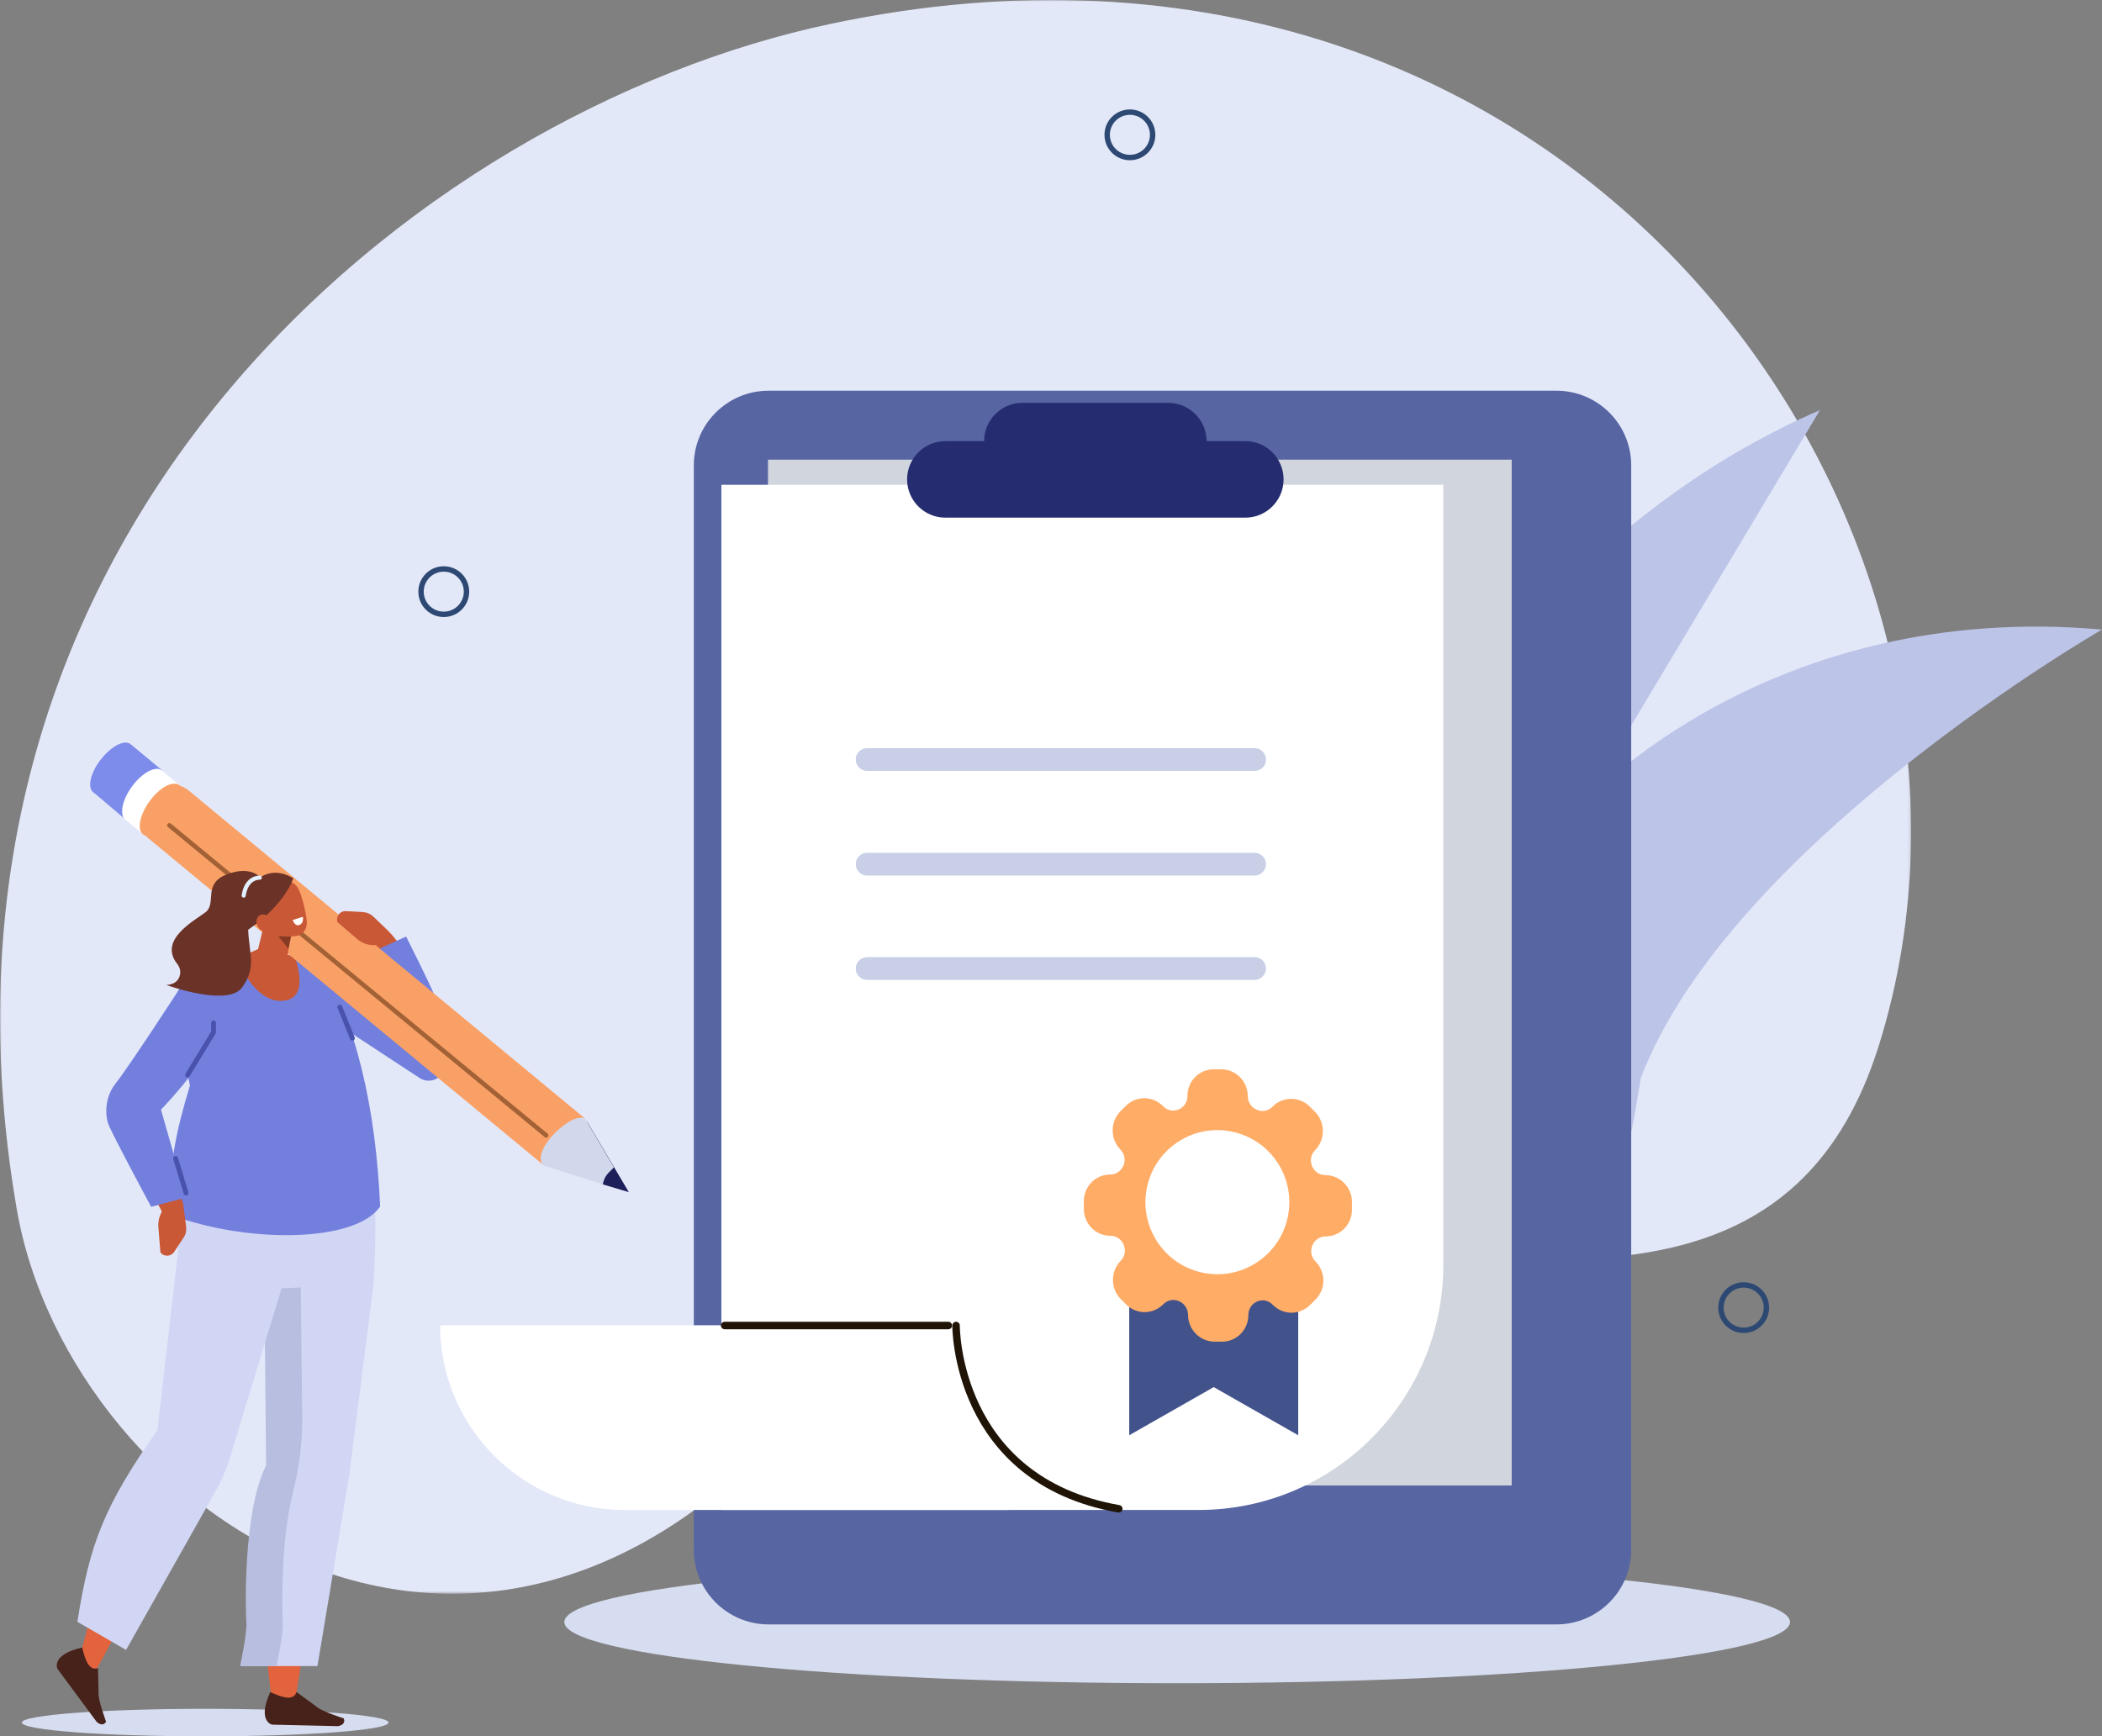 <?xml version="1.0" encoding="UTF-8"?>
<svg width="673px" height="556px" viewBox="0 0 673 556" version="1.1" xmlns="http://www.w3.org/2000/svg" xmlns:xlink="http://www.w3.org/1999/xlink">
    <rect x="0" y="0" width="673" height="556" fill="#808080" stroke="none"/>
    <title>05-signature-illustration</title>
    <defs>
        <polygon id="path-1" points="0 0 611.872 0 611.872 510.347 0 510.347"></polygon>
        <path d="M23.931,-2.48689958e-14 C10.72,-2.48689958e-14 0,10.707 0,23.899 L0,23.899 L0,371.101 C0,384.293 10.72,395 23.931,395 L23.931,395 L276.068,395 C289.279,395 299.904,384.293 300,371.101 L300,371.101 L300,23.899 C300,10.707 289.279,-2.48689958e-14 276.068,-2.48689958e-14 L276.068,-2.48689958e-14 L23.931,-2.48689958e-14 Z" id="path-3"></path>
    </defs>
    <g id="Page-1" stroke="none" stroke-width="1" fill="none" fill-rule="evenodd">
        <g id="Artboard-01-Copy" transform="translate(-872, -350)">
            <g id="05-signature-illustration" transform="translate(872, 350)">
                <g id="Group-16" transform="translate(0, 0)">
                    <g id="Group-3">
                        <mask id="mask-2" fill="white">
                            <use xlink:href="#path-1"></use>
                        </mask>
                        <g id="Clip-2"></g>
                        <path d="M601.464,335.067 C653.464,169.856 505.795,-43.064 266.097,7.609 C132.793,35.717 -31.827,170.525 5.33,386.983 C22.28,486.033 161.905,581.641 270.023,434.882 C349.029,327.514 554.827,482.973 601.464,335.067" id="Fill-1" fill="#E3E8F9" mask="url(#mask-2)"></path>
                    </g>
                    <path d="M410.797,344.533 C410.797,344.533 449.486,189.073 582.694,131.326 L507.71,256.668 C507.71,256.668 566.414,192.133 673,201.598 C673,201.598 554.061,270.054 525.331,345.202 C525.331,345.202 516.808,403.332 504.838,410.12 C432.344,451.71 410.797,344.533 410.797,344.533" id="Fill-4" fill="#BCC4E8"></path>
                    <path d="M558.274,411.458 C562.293,411.458 565.552,414.712 565.552,418.725 C565.552,422.737 562.293,425.991 558.274,425.991 C554.255,425.991 550.996,422.737 550.996,418.725 C550.996,414.712 554.255,411.458 558.274,411.458 Z" id="Stroke-6" stroke="#2D4973" stroke-width="1.73" stroke-linecap="round"></path>
                    <path d="M361.765,35.909 C365.785,35.909 369.044,39.162 369.044,43.175 C369.044,47.188 365.785,50.441 361.765,50.441 C357.746,50.441 354.487,47.188 354.487,43.175 C354.487,39.162 357.746,35.909 361.765,35.909 Z" id="Stroke-8" stroke="#2D4973" stroke-width="1.73" stroke-linecap="round"></path>
                    <path d="M142.082,182.189 C146.101,182.189 149.36,185.443 149.36,189.456 C149.36,193.468 146.101,196.722 142.082,196.722 C138.062,196.722 134.804,193.468 134.804,189.456 C134.804,185.443 138.062,182.189 142.082,182.189 Z" id="Stroke-10" stroke="#2D4973" stroke-width="1.73" stroke-linecap="round"></path>
                    <path d="M376.896,499.801 C485.266,499.801 573.118,508.575 573.118,519.4 C573.118,530.225 485.266,539 376.896,539 C268.526,539 180.675,530.225 180.675,519.4 C180.675,508.575 268.526,499.801 376.896,499.801" id="Fill-12" fill="#D7DDF0"></path>
                    <path d="M498.326,520.165 L246.082,520.165 C232.866,520.165 222.141,509.457 222.141,496.263 L222.141,149.013 C222.141,135.819 232.866,125.111 246.082,125.111 L498.326,125.111 C511.541,125.111 522.267,135.819 522.267,149.013 L522.267,496.263 C522.267,509.457 511.541,520.165 498.326,520.165" id="Fill-14" fill="#5765A3"></path>
                </g>
                <g id="Group-19" transform="translate(211, 125)">
                    <mask id="mask-4" fill="white">
                        <use xlink:href="#path-3"></use>
                    </mask>
                    <g id="Clip-18"></g>
                    <path d="M23.931,-2.48689958e-14 C10.72,-2.48689958e-14 0,10.707 0,23.899 L0,23.899 L0,371.101 C0,384.293 10.72,395 23.931,395 L23.931,395 L276.068,395 C289.279,395 299.904,384.293 300,371.101 L300,371.101 L300,23.899 C300,10.707 289.279,-2.48689958e-14 276.068,-2.48689958e-14 L276.068,-2.48689958e-14 L23.931,-2.48689958e-14 Z" id="Fill-17" mask="url(#mask-4)"></path>
                </g>
                <g id="Group-72" transform="translate(7, 129)">
                    <polygon id="Fill-20" fill="#D1D5DE" points="238.883 346.674 477 346.674 477 18.191 238.883 18.191"></polygon>
                    <path d="M455.109,26.233 L223.97,26.233 L223.97,354.525 L376.725,354.525 C420.027,354.525 455.109,319.388 455.109,276.018 L455.109,26.233 Z" id="Fill-22" fill="#FFFFFF"></path>
                    <path d="M315.929,354.525 L192.998,354.525 C160.402,354.525 133.923,328.005 133.923,295.358 L315.929,295.358 L315.929,354.525 Z" id="Fill-23" fill="#FFFFFF"></path>
                    <path d="M299.105,295.453 C299.105,295.453 298.722,344.951 351.202,354.142" id="Stroke-24" stroke="#1F1406" stroke-width="2.399" stroke-linecap="round" stroke-linejoin="round"></path>
                    <line x1="225.022" y1="295.453" x2="296.619" y2="295.453" id="Stroke-25" stroke="#1F1406" stroke-width="2.399" stroke-linecap="round" stroke-linejoin="round"></line>
                    <path d="M394.696,117.856 L270.618,117.856 C268.611,117.856 266.986,116.228 266.986,114.218 C266.986,112.207 268.611,110.58 270.618,110.58 L394.696,110.58 C396.703,110.58 398.328,112.207 398.328,114.218 C398.328,116.228 396.703,117.856 394.696,117.856" id="Fill-26" fill="#C8CFE6"></path>
                    <path d="M394.696,151.365 L270.618,151.365 C268.611,151.365 266.986,149.737 266.986,147.727 C266.986,145.716 268.611,144.089 270.618,144.089 L394.696,144.089 C396.703,144.089 398.328,145.716 398.328,147.727 C398.328,149.641 396.703,151.365 394.696,151.365" id="Fill-27" fill="#C8CFE6"></path>
                    <path d="M394.696,184.778 L270.618,184.778 C268.611,184.778 266.986,183.151 266.986,181.14 C266.986,179.129 268.611,177.502 270.618,177.502 L394.696,177.502 C396.703,177.502 398.328,179.129 398.328,181.14 C398.328,183.055 396.703,184.778 394.696,184.778" id="Fill-28" fill="#C8CFE6"></path>
                    <polygon id="Fill-29" fill="#42528A" points="408.652 330.59 381.6 315.176 354.547 330.59 354.547 254.572 408.652 254.572"></polygon>
                    <path d="M368.313,272.093 C360.092,263.763 360.092,250.264 368.217,241.935 C376.342,233.605 389.629,233.701 397.85,242.03 C406.071,250.36 406.071,263.859 397.946,272.189 C389.725,280.422 376.438,280.422 368.313,272.093 M414.196,274.965 L414.196,274.965 C411.233,271.997 413.336,266.923 417.446,266.923 C422.13,266.923 425.858,263.093 425.858,258.402 L425.858,255.913 C425.858,251.126 422.035,247.296 417.351,247.296 C413.24,247.296 411.137,242.222 414.101,239.254 C417.351,235.903 417.351,230.446 414.101,227.095 L412.38,225.372 C409.034,222.021 403.777,222.021 400.431,225.372 C397.563,228.34 392.593,226.233 392.497,222.021 C392.497,217.234 388.674,213.404 383.99,213.404 L381.6,213.404 C376.916,213.404 373.188,217.234 373.188,221.925 C373.188,226.138 368.217,228.244 365.349,225.18 C362.004,221.829 356.746,221.829 353.4,225.18 L351.68,226.904 C348.43,230.254 348.43,235.712 351.68,239.063 C354.643,242.03 352.54,247.105 348.43,247.105 C343.746,247.105 340.018,250.934 340.018,255.626 L340.018,258.115 C340.018,262.902 343.841,266.731 348.525,266.731 C352.636,266.731 354.739,271.806 351.775,274.774 C348.525,278.124 348.525,283.582 351.775,286.933 L353.496,288.656 C356.842,292.007 362.099,292.007 365.445,288.656 C368.313,285.688 373.283,287.794 373.379,292.007 C373.379,296.794 377.203,300.623 381.887,300.623 L384.276,300.623 C388.96,300.623 392.688,296.794 392.688,292.102 C392.688,287.89 397.659,285.784 400.527,288.847 C403.873,292.198 409.13,292.198 412.476,288.847 L414.196,287.124 C417.542,283.773 417.542,278.316 414.196,274.965" id="Fill-30" fill="#FFAC66"></path>
                    <path d="M360.03,252.263 C362.068,239.684 373.902,231.141 386.461,233.184 C399.02,235.225 407.548,247.076 405.51,259.656 C403.472,272.234 391.639,280.776 379.079,278.735 C366.52,276.694 357.992,264.841 360.03,252.263" id="Fill-31" fill="#FFFFFF"></path>
                    <path d="M391.732,12.255 L379.306,12.255 C379.306,5.457 373.761,-1.0658141e-14 367.07,-1.0658141e-14 L320.326,-1.0658141e-14 C313.539,-1.0658141e-14 308.09,5.553 308.09,12.255 L295.663,12.255 C288.876,12.255 283.428,17.808 283.428,24.509 C283.428,31.307 288.972,36.764 295.663,36.764 L391.732,36.764 C398.519,36.764 403.968,31.211 403.968,24.509 C403.968,17.808 398.519,12.255 391.732,12.255" id="Fill-32" fill="#252D70"></path>
                    <path d="M58.693,418.192 C91.108,418.192 117.386,420.163 117.386,422.596 C117.386,425.029 91.108,427 58.693,427 C26.278,427 0,425.029 0,422.596 C0,420.163 26.278,418.192 58.693,418.192" id="Fill-33" fill="#D7DDF0"></path>
                    <path d="M80.01,414.937 C80.01,414.937 72.076,361.705 82.304,340.738 L76.664,268.55 L110.217,270.848 L87.561,415.32 L80.01,414.937 Z" id="Fill-34" fill="#E3633D"></path>
                    <path d="M87.944,412.83 L94.635,417.713 C95.973,418.958 103.047,421.256 103.047,421.256 C103.716,422.787 102.378,423.553 101.231,423.745 L80.105,423.266 C80.105,423.266 75.23,422.213 79.532,412.83 C83.355,414.554 86.892,415.798 87.944,412.83" id="Fill-35" fill="#47221B"></path>
                    <path d="M112.606,282.146 L104.863,343.228 L94.635,404.501 L70.068,404.501 C70.068,404.501 72.362,393.874 72.076,390.427 C71.789,387.076 70.929,355.004 78.385,340.26 L77.811,280.231 L112.606,282.146 Z" id="Fill-36" fill="#D2D6F5"></path>
                    <path d="M78.194,340.26 L77.62,280.231 L89.282,280.901 L89.76,324.846 C89.856,333.079 88.709,341.313 86.701,349.355 C82.686,365.343 83.355,387.651 83.547,390.427 C83.833,393.778 81.539,404.501 81.539,404.501 L69.877,404.501 C69.877,404.501 72.171,393.874 71.885,390.427 C71.598,387.076 70.737,355.004 78.194,340.26" id="Fill-37" fill="#B8BEE0"></path>
                    <path d="M55.156,347.536 L24.089,405.267 C18.067,407.469 17.684,403.927 19.405,398.278 C26.574,373.96 23.42,359.025 43.494,337.292 L55.156,347.536 Z" id="Fill-38" fill="#E3633D"></path>
                    <path d="M85.076,277.263 L66.723,337.483 C65.958,340.26 64.237,344.376 62.899,346.961 L33.361,399.331 L17.78,390.332 C21.699,365.248 26.383,353.185 43.398,328.962 L50.09,270.848 L65.958,271.518 L85.076,277.263 Z" id="Fill-39" fill="#D2D6F5"></path>
                    <path d="M24.376,405.171 L24.567,413.405 C24.376,415.224 26.957,422.309 26.957,422.309 C26.192,423.745 24.758,423.17 23.898,422.309 L11.375,405.363 C11.375,405.363 9.177,400.863 19.309,398.565 C20.265,402.586 21.508,406.129 24.376,405.171" id="Fill-40" fill="#47221B"></path>
                    <path d="M62.23,232.744 L108.114,236.286 C115.57,239.063 112.606,282.146 112.606,282.146 L82.4,283.582 C68.348,283.294 51.81,294.304 50.09,270.944 C48.082,244.137 62.23,232.744 62.23,232.744" id="Fill-41" fill="#D2D6F5"></path>
                    <path d="M94.922,178.076 L78.098,176.066 L73.51,176.257 L55.921,182.385 C49.994,185.353 47.222,192.246 49.516,198.469 L53.818,218.574 C49.229,233.797 46.935,244.424 47.7,260.03 C72.649,269.316 106.871,268.838 114.709,257.349 C113.371,226.138 107.062,198.182 94.922,178.076" id="Fill-42" fill="#737FDD"></path>
                    <path d="M87.275,177.215 C87.275,177.215 92.819,190.905 83.451,191.48 C74.083,192.054 68.921,177.885 68.921,177.885 L75.804,174.821 L87.275,177.215 Z" id="Fill-43" fill="#C95836"></path>
                    <path d="M41.582,227.861 L60.414,204.788 C65.002,199.331 63.664,191.001 57.546,187.363 C55.156,185.927 52.002,186.693 50.472,189.086 L31.927,218.862 L41.582,227.861 Z" id="Fill-44" fill="#C95836"></path>
                    <path d="M37.185,215.223 C31.258,217.713 27.721,223.17 29.824,230.35 L46.84,262.806 L51.81,256.966 L43.112,230.829 L37.185,215.223 Z" id="Fill-45" fill="#C95836"></path>
                    <path d="M51.715,257.062 L52.575,263.668 C52.766,265.008 52.48,266.349 51.715,267.402 L48.751,271.901 C47.7,273.433 45.406,273.529 44.354,271.997 L43.685,263.668 C43.59,261.849 44.163,259.838 45.31,258.211 L47.318,255.434 L51.715,257.062 Z" id="Fill-46" fill="#C95836"></path>
                    <path d="M52.575,254.477 L41.391,257.445 C41.391,257.445 28.677,233.797 27.721,231.02 C26.67,228.244 26.383,222.404 30.111,217.808 C33.839,213.213 49.899,188.512 49.899,188.512 C49.899,188.512 57.163,180.374 63.568,193.107 C68.061,202.107 44.545,226.329 44.545,226.329 L52.575,254.477 Z" id="Fill-47" fill="#737FDD"></path>
                    <line x1="49.229" y1="241.935" x2="52.575" y2="253.041" id="Stroke-48" stroke="#4952AD" stroke-width="1.551" stroke-linecap="round" stroke-linejoin="round"></line>
                    <polygon id="Fill-49" fill="#FFFFFF" points="39.288 138.536 32.788 133.174 45.215 118.047 50.854 122.739"></polygon>
                    <polygon id="Fill-50" fill="#7D8CEB" points="33.361 133.557 22.846 124.653 34.986 109.431 45.023 117.76"></polygon>
                    <path d="M25.045,114.505 C21.795,118.813 20.934,123.409 22.942,124.749 C25.045,126.089 29.346,123.696 32.501,119.388 C35.751,115.079 36.611,110.484 34.604,109.143 C32.597,107.803 28.295,110.197 25.045,114.505" id="Fill-51" fill="#7D8CEB"></path>
                    <path d="M35.244,122.86 C38.451,118.463 42.744,116.137 44.834,117.665 C46.923,119.193 46.016,123.997 42.809,128.394 C39.601,132.792 35.308,135.118 33.22,133.59 C31.131,132.062 32.037,127.259 35.244,122.86" id="Fill-52" fill="#FFFFFF"></path>
                    <path d="M121.21,206.128 C117.386,193.49 115.378,188.895 111.268,176.257 L117.386,169.172 C123.982,175.778 136.504,198.182 136.217,209.958 C126.658,217.521 122.739,208.809 121.21,206.128" id="Fill-53" fill="#C95836"></path>
                    <path d="M121.21,206.128 C117.386,193.49 115.378,188.895 111.268,176.257 L123.026,170.896 C135.07,194.926 136.6,198.565 136.217,210.053 C126.658,217.521 122.739,208.809 121.21,206.128" id="Fill-54" fill="#737FDD"></path>
                    <path d="M94.922,178.076 C94.922,178.076 138.32,205.075 136.217,210.819 L135.357,213.404 C134.21,216.755 130.195,218.096 127.327,216.181 L105.437,201.82 L101.135,199.139 L94.922,178.076 Z" id="Fill-55" fill="#737FDD"></path>
                    <polygon id="Fill-56" fill="#1C1F59" points="186.02 250.264 194.337 252.753 180.858 229.967"></polygon>
                    <path d="M167.189,244.233 L186.02,250.264 C186.498,247.2 188.41,246.147 189.557,244.807 L180.476,229.393 C169.674,223.457 159.35,236.669 167.189,244.233" id="Fill-57" fill="#D1D8EB"></path>
                    <path d="M44.737,128.77 L45.788,130.589 C42.156,134.706 34.986,134.898 40.339,139.302 L167.189,244.233 C162.123,240.116 176.461,226.138 180.572,229.393 L53.818,124.462 C48.465,120.058 48.465,124.653 44.737,128.77" id="Fill-58" fill="#F9A066"></path>
                    <path d="M40.722,127.813 C37.567,132.217 36.803,137.004 39.001,138.344 C41.2,139.78 45.501,137.291 48.656,132.887 C51.81,128.483 52.575,123.696 50.377,122.356 C48.178,120.92 43.876,123.313 40.722,127.813" id="Fill-59" fill="#F9A066"></path>
                    <line x1="167.858" y1="234.563" x2="47.222" y2="135.281" id="Stroke-60" stroke="#A36136" stroke-width="1.443" stroke-linecap="round" stroke-linejoin="round"></line>
                    <path d="M50.663,182.959 C50.854,181.714 50.472,180.565 49.707,179.608 C43.59,171.853 55.443,165.726 58.884,163.045 C62.421,160.173 57.833,153.95 65.671,150.982 C73.414,148.014 76.186,152.035 76.568,151.939 C77.142,151.748 75.899,159.598 75.899,159.598 C75.899,159.598 71.98,161.035 72.458,168.885 C72.84,176.736 75.135,180.757 70.546,187.172 C65.958,193.586 46.266,186.406 46.266,186.406 C49.421,186.214 50.377,184.491 50.663,182.959" id="Fill-61" fill="#6B3328"></path>
                    <path d="M117.386,169.172 L112.606,164.577 C111.65,163.62 110.408,163.141 109.069,163.045 L103.716,162.758 C101.805,162.662 100.466,164.481 101.04,166.3 L107.444,171.757 C108.878,173.002 110.79,173.672 112.798,173.672 L116.239,173.672 L117.386,169.172 Z" id="Fill-62" fill="#C95836"></path>
                    <path d="M86.414,167.162 C86.414,167.162 85.554,173.768 84.789,179.321 C84.598,180.757 83.642,182.002 82.304,182.576 C80.966,183.15 79.436,182.863 78.289,182.002 C77.907,181.714 77.524,181.427 77.238,181.14 C75.708,179.895 74.943,177.789 75.421,175.778 C76.664,170.704 78.863,161.513 78.863,161.513 L86.414,167.162 Z" id="Fill-63" fill="#C95836"></path>
                    <polygon id="Fill-64" fill="#873B24" points="86.223 170.8 85.363 174.821 82.113 170.8"></polygon>
                    <path d="M75.421,160.077 C74.752,158.258 75.804,156.152 77.62,155.577 C79.627,154.907 82.017,154.046 84.025,153.375 C85.841,152.705 87.561,153.854 88.517,155.577 C89.569,157.588 90.812,162.279 91.194,165.726 C91.481,167.641 90.62,169.843 88.709,170.513 C86.701,171.183 80.201,171.279 78.48,167.928 C77.142,165.343 76.282,162.758 75.421,160.077" id="Fill-65" fill="#C95836"></path>
                    <path d="M69.877,169.172 C69.877,169.172 69.973,159.12 72.362,155.769 C75.613,151.365 80.488,148.397 86.892,152.226 C86.892,152.226 84.598,160.364 72.362,168.789 L69.877,169.172 Z" id="Fill-66" fill="#6B3328"></path>
                    <path d="M75.804,168.119 C76.76,169.364 78.48,169.747 79.436,168.885 C80.488,168.024 80.488,166.396 79.532,165.056 C78.576,163.811 76.855,163.428 75.899,164.29 C74.848,165.151 74.848,166.875 75.804,168.119" id="Fill-67" fill="#C95836"></path>
                    <path d="M89.951,164.577 L86.701,165.63 C86.701,165.63 87.466,167.832 88.9,167.162 C90.429,166.492 89.951,164.577 89.951,164.577" id="Fill-68" fill="#FFFFFF"></path>
                    <line x1="105.819" y1="203.447" x2="101.805" y2="193.49" id="Stroke-69" stroke="#4952AD" stroke-width="1.551" stroke-linecap="round" stroke-linejoin="round"></line>
                    <polyline id="Stroke-70" stroke="#4952AD" stroke-width="1.551" stroke-linecap="round" stroke-linejoin="round" points="53.053 215.223 61.37 201.533 61.37 198.565"></polyline>
                    <path d="M76.186,152.035 C76.186,152.035 71.885,151.748 71.024,157.779" id="Stroke-71" stroke="#E3F0FF" stroke-width="1.316" stroke-linecap="round" stroke-linejoin="round"></path>
                </g>
            </g>
        </g>
    </g>
</svg>